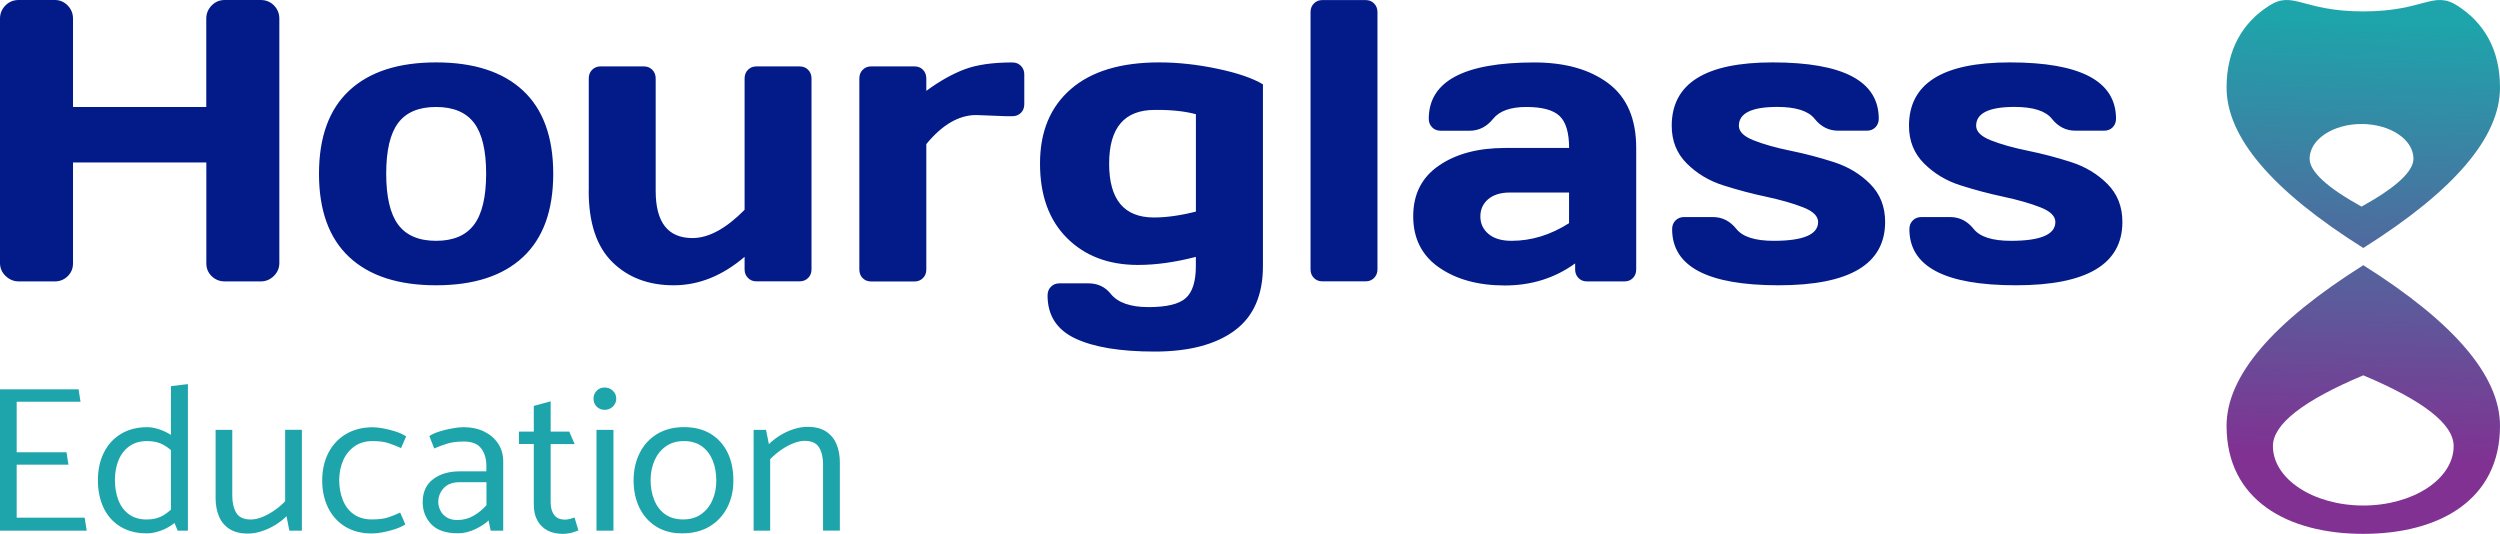 <?xml version="1.0" encoding="UTF-8"?>
<svg width="234.146px" height="50px" viewBox="0 0 234.146 50" version="1.1" xmlns="http://www.w3.org/2000/svg" xmlns:xlink="http://www.w3.org/1999/xlink">
    <title>hourglass-education-on-white</title>
    <defs>
        <linearGradient x1="50.905%" y1="5.087%" x2="49.196%" y2="86.393%" id="linearGradient-1">
            <stop stop-color="#1DA5AB" offset="0%"></stop>
            <stop stop-color="#803192" offset="100%"></stop>
        </linearGradient>
    </defs>
    <g id="Desktop-designs" stroke="none" stroke-width="1" fill="none" fill-rule="evenodd">
        <g id="Home---desktop" transform="translate(-53, -45)" fill-rule="nonzero">
            <g id="hourglass-education-on-white" transform="translate(53, 45)">
                <path d="M72.133,49.7 L72.133,43.009 C72.444,42.682 72.788,42.393 73.16,42.136 C73.531,41.879 73.913,41.675 74.296,41.52 C74.683,41.365 75.033,41.29 75.355,41.29 C76.021,41.29 76.474,41.499 76.72,41.916 C76.966,42.334 77.086,42.865 77.086,43.507 L77.086,49.695 L78.659,49.695 L78.659,43.309 C78.659,42.666 78.555,42.099 78.342,41.595 C78.134,41.097 77.807,40.7 77.364,40.411 C76.922,40.122 76.343,39.977 75.639,39.977 C75.224,39.977 74.787,40.047 74.339,40.191 C73.892,40.331 73.466,40.529 73.067,40.775 C72.668,41.022 72.313,41.295 72.013,41.6 L71.746,40.261 L70.582,40.261 L70.582,49.7 L72.144,49.7 L72.133,49.7 Z M63.975,48.65 C64.636,48.65 65.198,48.489 65.657,48.168 C66.116,47.847 66.471,47.413 66.716,46.861 C66.962,46.314 67.088,45.704 67.088,45.029 C67.088,44.311 66.973,43.668 66.744,43.111 C66.514,42.554 66.176,42.115 65.728,41.793 C65.28,41.472 64.723,41.311 64.052,41.311 C63.38,41.311 62.845,41.472 62.381,41.793 C61.917,42.115 61.562,42.549 61.316,43.095 C61.07,43.641 60.945,44.252 60.934,44.932 C60.934,45.639 61.048,46.277 61.278,46.839 C61.507,47.402 61.846,47.847 62.299,48.168 C62.752,48.489 63.315,48.65 63.975,48.65 L63.975,48.65 Z M63.932,49.952 C62.976,49.963 62.151,49.748 61.463,49.32 C60.775,48.891 60.251,48.297 59.885,47.547 C59.519,46.797 59.339,45.929 59.339,44.948 C59.35,43.99 59.547,43.138 59.929,42.393 C60.311,41.649 60.852,41.065 61.556,40.641 C62.261,40.218 63.096,40.004 64.063,40.004 C65.029,40.004 65.865,40.213 66.547,40.625 C67.23,41.038 67.759,41.616 68.131,42.361 C68.502,43.106 68.688,43.99 68.688,45.007 C68.688,45.961 68.491,46.807 68.103,47.552 C67.716,48.297 67.164,48.88 66.465,49.304 C65.761,49.727 64.92,49.946 63.937,49.952 L63.932,49.952 Z M56.642,38.386 C56.931,38.386 57.182,38.284 57.395,38.081 C57.608,37.877 57.718,37.631 57.718,37.336 C57.718,37.042 57.608,36.795 57.395,36.592 C57.182,36.393 56.926,36.292 56.636,36.292 C56.331,36.292 56.079,36.393 55.883,36.597 C55.686,36.801 55.588,37.047 55.588,37.342 C55.588,37.636 55.686,37.883 55.883,38.086 C56.079,38.284 56.336,38.386 56.642,38.386 Z M57.455,49.7 L57.455,40.261 L55.866,40.261 L55.866,49.7 L57.455,49.7 Z M53.322,40.422 L51.574,40.422 L51.574,37.588 L49.996,38.017 L49.996,40.422 L48.598,40.422 L48.615,41.584 L49.996,41.584 L49.996,47.263 C49.996,47.852 50.111,48.35 50.335,48.757 C50.559,49.164 50.876,49.47 51.28,49.684 C51.684,49.893 52.159,50 52.705,50 C52.885,50 53.071,49.984 53.256,49.952 C53.442,49.92 53.617,49.877 53.775,49.823 C53.939,49.77 54.07,49.721 54.174,49.679 L53.808,48.468 C53.71,48.505 53.578,48.548 53.409,48.596 C53.245,48.639 53.087,48.666 52.934,48.666 C52.454,48.666 52.104,48.516 51.891,48.216 C51.678,47.916 51.574,47.53 51.574,47.054 L51.574,41.59 L53.824,41.59 L53.316,40.427 L53.322,40.422 Z M40.67,42.002 C41.019,41.847 41.412,41.702 41.844,41.563 C42.275,41.424 42.805,41.354 43.438,41.354 C44.203,41.354 44.749,41.568 45.071,42.002 C45.393,42.436 45.552,42.972 45.552,43.62 L45.552,44.145 L43.072,44.145 C42.046,44.145 41.21,44.386 40.561,44.884 C39.911,45.382 39.589,46.095 39.589,47.016 C39.589,47.852 39.862,48.548 40.402,49.111 C40.943,49.668 41.773,49.946 42.881,49.946 C43.422,49.946 43.957,49.823 44.492,49.571 C45.022,49.32 45.448,49.046 45.759,48.746 L45.956,49.7 L47.13,49.7 L47.13,43.191 C47.13,42.575 46.971,42.029 46.655,41.547 C46.338,41.065 45.901,40.69 45.339,40.416 C44.776,40.143 44.126,40.009 43.384,40.009 C43.122,40.009 42.783,40.047 42.379,40.117 C41.975,40.186 41.571,40.283 41.178,40.406 C40.784,40.529 40.462,40.668 40.211,40.84 L40.67,42.007 L40.67,42.002 Z M41.047,47.016 C41.047,46.523 41.216,46.095 41.554,45.72 C41.893,45.35 42.384,45.163 43.029,45.163 L45.562,45.163 L45.562,47.316 C45.229,47.697 44.831,48.023 44.367,48.297 C43.902,48.57 43.395,48.704 42.838,48.704 C42.423,48.704 42.084,48.618 41.822,48.446 C41.56,48.275 41.363,48.061 41.238,47.798 C41.112,47.536 41.047,47.273 41.047,47.011 L41.047,47.016 Z M37.481,48.002 C37.104,48.184 36.722,48.339 36.34,48.463 C35.952,48.591 35.444,48.65 34.811,48.65 C34.177,48.65 33.593,48.489 33.134,48.168 C32.681,47.847 32.337,47.402 32.113,46.839 C31.884,46.277 31.769,45.639 31.769,44.932 C31.78,44.252 31.906,43.636 32.151,43.095 C32.397,42.549 32.752,42.12 33.216,41.793 C33.68,41.472 34.237,41.311 34.887,41.311 C35.537,41.311 36.017,41.381 36.416,41.515 C36.809,41.649 37.191,41.799 37.563,41.965 L38.038,40.877 C37.776,40.695 37.443,40.54 37.055,40.416 C36.662,40.288 36.274,40.191 35.897,40.122 C35.515,40.052 35.193,40.015 34.925,40.015 C33.959,40.015 33.123,40.229 32.408,40.652 C31.698,41.075 31.147,41.659 30.764,42.399 C30.382,43.138 30.186,43.99 30.175,44.959 C30.175,45.939 30.36,46.807 30.732,47.557 C31.103,48.307 31.633,48.896 32.332,49.325 C33.031,49.748 33.855,49.963 34.816,49.963 C35.095,49.963 35.428,49.93 35.81,49.861 C36.198,49.791 36.585,49.695 36.973,49.566 C37.366,49.438 37.694,49.288 37.967,49.116 L37.481,48.007 L37.481,48.002 Z M26.707,40.256 L26.707,46.947 C26.412,47.257 26.074,47.547 25.692,47.809 C25.309,48.072 24.933,48.28 24.55,48.43 C24.168,48.58 23.813,48.655 23.486,48.655 C22.825,48.655 22.377,48.446 22.126,48.029 C21.88,47.611 21.755,47.08 21.755,46.438 L21.755,40.261 L20.193,40.261 L20.193,46.647 C20.193,47.279 20.297,47.847 20.504,48.35 C20.712,48.854 21.039,49.25 21.487,49.539 C21.935,49.829 22.514,49.973 23.218,49.973 C23.633,49.973 24.064,49.898 24.512,49.754 C24.96,49.609 25.386,49.411 25.79,49.164 C26.194,48.918 26.544,48.639 26.833,48.345 L27.1,49.7 L28.274,49.7 L28.274,40.256 L26.702,40.256 L26.707,40.256 Z M16.474,47.257 C16.098,47.691 15.699,48.029 15.278,48.28 C14.858,48.527 14.345,48.655 13.739,48.655 C13.078,48.655 12.526,48.495 12.084,48.173 C11.642,47.852 11.309,47.413 11.09,46.85 C10.872,46.288 10.763,45.65 10.763,44.927 C10.763,44.247 10.883,43.636 11.107,43.09 C11.331,42.549 11.669,42.115 12.117,41.793 C12.565,41.472 13.111,41.311 13.76,41.311 C14.41,41.311 14.913,41.434 15.333,41.675 C15.754,41.916 16.147,42.243 16.518,42.645 L16.993,41.595 C16.726,41.268 16.409,40.99 16.043,40.754 C15.677,40.518 15.3,40.336 14.907,40.208 C14.514,40.079 14.143,40.009 13.793,40.009 C12.843,40.009 12.019,40.218 11.325,40.641 C10.632,41.065 10.096,41.643 9.731,42.388 C9.359,43.132 9.174,43.984 9.168,44.948 C9.168,45.939 9.348,46.813 9.703,47.563 C10.064,48.313 10.582,48.902 11.276,49.32 C11.964,49.743 12.788,49.952 13.75,49.952 C14.088,49.952 14.459,49.893 14.853,49.77 C15.246,49.652 15.633,49.47 15.999,49.229 C16.371,48.988 16.687,48.698 16.96,48.361 L16.474,47.252 L16.474,47.257 Z M16.01,48.189 L16.644,49.7 L17.599,49.7 L17.599,35.976 L16.01,36.163 L16.01,48.189 L16.01,48.189 Z M8.12,49.7 L7.929,48.484 L1.562,48.484 L1.562,43.523 L6.411,43.523 L6.23,42.361 L1.562,42.361 L1.562,37.626 L7.541,37.626 L7.361,36.463 L0,36.463 L0,49.7 L8.125,49.7 L8.12,49.7 Z" id="Shape" fill="#1DA5AB"></path>
                <path d="M178.793,11.782 C178.793,7.821 181.94,5.844 188.24,5.844 C194.867,5.844 198.183,7.601 198.183,11.121 C198.183,11.44 198.079,11.705 197.873,11.919 C197.666,12.134 197.4,12.239 197.074,12.239 L194.372,12.239 C193.502,12.239 192.768,11.87 192.176,11.126 C191.583,10.383 190.415,10.014 188.675,10.014 C186.283,10.014 185.082,10.603 185.082,11.776 C185.082,12.327 185.549,12.79 186.49,13.153 C187.425,13.522 188.572,13.842 189.92,14.117 C191.268,14.392 192.616,14.745 193.953,15.175 C195.296,15.604 196.438,16.287 197.373,17.224 C198.308,18.16 198.78,19.344 198.78,20.782 C198.78,24.742 195.454,26.719 188.806,26.719 C182.157,26.719 178.831,24.968 178.831,21.465 C178.831,21.134 178.934,20.859 179.146,20.649 C179.358,20.435 179.624,20.33 179.95,20.33 L182.652,20.33 C183.522,20.33 184.256,20.699 184.848,21.443 C185.441,22.186 186.609,22.555 188.349,22.555 C191.116,22.555 192.502,21.966 192.502,20.793 C192.502,20.242 192.035,19.779 191.094,19.416 C190.159,19.047 189.012,18.722 187.659,18.43 C186.305,18.143 184.957,17.785 183.625,17.361 C182.288,16.937 181.152,16.254 180.206,15.312 C179.26,14.37 178.793,13.192 178.793,11.782 L178.793,11.782 Z M156.571,11.782 C156.571,7.821 159.718,5.844 166.018,5.844 C172.645,5.844 175.961,7.601 175.961,11.121 C175.961,11.44 175.857,11.705 175.651,11.919 C175.444,12.134 175.178,12.239 174.852,12.239 L172.15,12.239 C171.28,12.239 170.546,11.87 169.954,11.126 C169.361,10.383 168.193,10.014 166.453,10.014 C164.061,10.014 162.86,10.603 162.86,11.776 C162.86,12.327 163.327,12.79 164.268,13.153 C165.203,13.522 166.35,13.842 167.698,14.117 C169.046,14.392 170.394,14.745 171.731,15.175 C173.074,15.604 174.216,16.287 175.151,17.224 C176.086,18.16 176.558,19.344 176.558,20.782 C176.558,24.742 173.232,26.719 166.584,26.719 C159.935,26.719 156.609,24.968 156.609,21.465 C156.609,21.134 156.712,20.859 156.924,20.649 C157.136,20.435 157.402,20.33 157.728,20.33 L160.43,20.33 C161.3,20.33 162.034,20.699 162.626,21.443 C163.219,22.186 164.387,22.555 166.127,22.555 C168.894,22.555 170.28,21.966 170.28,20.793 C170.28,20.242 169.813,19.779 168.872,19.416 C167.937,19.047 166.79,18.722 165.437,18.43 C164.083,18.143 162.735,17.785 161.403,17.361 C160.066,16.937 158.93,16.254 157.984,15.312 C157.038,14.37 156.571,13.192 156.571,11.782 L156.571,11.782 Z M141.388,18.033 C140.54,18.033 139.871,18.242 139.382,18.656 C138.893,19.074 138.648,19.614 138.648,20.275 C138.648,20.936 138.904,21.481 139.409,21.911 C139.915,22.34 140.638,22.555 141.567,22.555 C143.432,22.555 145.226,22.004 146.954,20.903 L146.954,18.033 L141.388,18.033 L141.388,18.033 Z M134.751,25.034 C133.153,23.905 132.359,22.313 132.359,20.253 C132.359,18.193 133.158,16.612 134.762,15.511 C136.365,14.409 138.431,13.858 140.959,13.858 L146.96,13.858 C146.96,12.426 146.661,11.424 146.068,10.862 C145.476,10.3 144.438,10.019 142.959,10.019 C141.481,10.019 140.437,10.388 139.839,11.132 C139.241,11.875 138.507,12.244 137.637,12.244 L134.936,12.244 C134.61,12.244 134.338,12.14 134.131,11.925 C133.919,11.71 133.816,11.446 133.816,11.126 C133.816,7.612 137.11,5.849 143.704,5.849 C146.579,5.849 148.89,6.499 150.635,7.805 C152.374,9.11 153.244,11.126 153.244,13.858 L153.244,25.232 C153.244,25.563 153.141,25.833 152.934,26.042 C152.727,26.251 152.461,26.356 152.135,26.356 L148.634,26.356 C148.308,26.356 148.042,26.251 147.835,26.036 C147.629,25.822 147.525,25.557 147.525,25.238 L147.525,24.67 C145.617,26.053 143.41,26.741 140.915,26.736 C138.42,26.73 136.365,26.163 134.756,25.034 L134.751,25.034 Z M122.743,25.238 L122.743,1.14 C122.743,0.81 122.846,0.534 123.058,0.325 C123.27,0.11 123.531,0.006 123.846,0.006 L127.907,0.006 C128.222,0.006 128.483,0.11 128.695,0.325 C128.907,0.54 129.011,0.81 129.011,1.14 L129.011,25.232 C129.011,25.552 128.907,25.816 128.695,26.031 C128.483,26.246 128.222,26.35 127.907,26.35 L123.846,26.35 C123.531,26.35 123.27,26.246 123.058,26.031 C122.846,25.816 122.743,25.552 122.743,25.232 L122.743,25.238 Z M108.18,10.294 C105.315,10.283 103.88,11.958 103.88,15.323 C103.88,18.689 105.277,20.369 108.071,20.369 C109.235,20.369 110.545,20.187 112.007,19.818 L112.007,10.697 C110.969,10.416 109.691,10.278 108.18,10.294 L108.18,10.294 Z M106.582,24.814 C103.837,24.814 101.619,23.976 99.934,22.296 C98.249,20.616 97.406,18.292 97.406,15.312 C97.406,12.332 98.368,10.014 100.293,8.345 C102.217,6.676 104.973,5.844 108.566,5.844 C110.322,5.844 112.137,6.042 114.024,6.439 C115.91,6.835 117.329,7.326 118.285,7.898 L118.285,24.918 C118.285,27.65 117.394,29.672 115.616,30.971 C113.839,32.277 111.344,32.927 108.137,32.927 C104.929,32.927 102.451,32.519 100.717,31.704 C98.983,30.889 98.113,29.545 98.113,27.672 C98.113,27.342 98.216,27.066 98.428,26.857 C98.64,26.642 98.906,26.538 99.233,26.538 L101.934,26.538 C102.804,26.538 103.5,26.863 104.022,27.512 C104.685,28.344 105.87,28.763 107.566,28.763 C109.262,28.763 110.431,28.482 111.056,27.92 C111.686,27.358 112.002,26.356 112.002,24.924 L112.002,24.059 C110.066,24.56 108.256,24.814 106.577,24.814 L106.582,24.814 Z M94.232,10.884 L91.438,10.774 C89.807,10.774 88.247,11.682 86.757,13.495 L86.757,25.238 C86.757,25.568 86.654,25.838 86.442,26.047 C86.23,26.257 85.969,26.361 85.654,26.361 L81.593,26.361 C81.267,26.361 81.001,26.257 80.794,26.047 C80.587,25.838 80.484,25.568 80.484,25.238 L80.484,7.353 C80.484,7.023 80.587,6.747 80.799,6.538 C81.011,6.323 81.272,6.219 81.588,6.219 L85.648,6.219 C85.974,6.219 86.241,6.323 86.447,6.538 C86.654,6.753 86.757,7.023 86.757,7.353 L86.757,8.51 C87.991,7.601 89.176,6.935 90.323,6.499 C91.47,6.064 92.965,5.849 94.813,5.849 C95.139,5.849 95.411,5.954 95.618,6.169 C95.83,6.384 95.933,6.648 95.933,6.968 L95.933,9.76 C95.933,10.091 95.83,10.361 95.618,10.57 C95.406,10.779 95.139,10.884 94.813,10.884 L94.232,10.884 Z M55.142,17.884 L55.142,7.353 C55.142,7.023 55.245,6.747 55.457,6.538 C55.669,6.323 55.93,6.219 56.245,6.219 L60.306,6.219 C60.621,6.219 60.882,6.323 61.094,6.538 C61.306,6.753 61.41,7.023 61.41,7.353 L61.41,17.884 C61.41,20.826 62.556,22.296 64.856,22.296 C66.367,22.296 67.992,21.415 69.737,19.653 L69.737,7.353 C69.737,7.023 69.841,6.747 70.053,6.538 C70.265,6.323 70.526,6.219 70.841,6.219 L74.885,6.219 C75.211,6.219 75.483,6.323 75.69,6.538 C75.902,6.753 76.005,7.023 76.005,7.353 L76.005,25.232 C76.005,25.552 75.902,25.816 75.69,26.031 C75.478,26.246 75.211,26.35 74.885,26.35 L70.841,26.35 C70.526,26.35 70.265,26.246 70.053,26.031 C69.841,25.816 69.737,25.552 69.737,25.232 L69.737,24.053 C67.655,25.833 65.443,26.719 63.089,26.719 C60.735,26.719 58.822,25.992 57.349,24.544 C55.876,23.09 55.136,20.87 55.136,17.879 L55.142,17.884 Z M37.296,11.506 C36.546,12.498 36.171,14.084 36.171,16.265 C36.171,18.446 36.546,20.038 37.296,21.046 C38.046,22.049 39.226,22.555 40.84,22.555 C42.454,22.555 43.64,22.054 44.395,21.046 C45.151,20.044 45.531,18.446 45.531,16.265 C45.531,14.084 45.151,12.498 44.395,11.506 C43.64,10.515 42.454,10.019 40.84,10.019 C39.226,10.019 38.046,10.515 37.296,11.506 Z M32.708,24.075 C30.822,22.313 29.876,19.713 29.876,16.276 C29.876,12.839 30.822,10.239 32.708,8.482 C34.594,6.725 37.307,5.844 40.845,5.844 C44.384,5.844 47.097,6.725 48.983,8.482 C50.869,10.239 51.815,12.839 51.815,16.276 C51.815,19.713 50.869,22.313 48.983,24.075 C47.097,25.838 44.384,26.719 40.845,26.719 C37.307,26.719 34.594,25.838 32.708,24.075 Z M0,24.626 L0,1.746 C0,1.267 0.169,0.859 0.506,0.512 C0.843,0.171 1.261,0 1.756,0 L5.132,0 C5.604,0 6.007,0.171 6.338,0.512 C6.67,0.854 6.838,1.267 6.838,1.746 L6.838,10.019 L19.319,10.019 L19.319,1.746 C19.319,1.267 19.488,0.859 19.825,0.512 C20.162,0.171 20.569,0 21.042,0 L24.418,0 C24.913,0 25.326,0.171 25.663,0.512 C25.995,0.854 26.163,1.267 26.163,1.746 L26.163,24.626 C26.163,25.105 25.989,25.513 25.647,25.849 C25.304,26.185 24.896,26.356 24.424,26.356 L21.048,26.356 C20.575,26.356 20.173,26.196 19.83,25.871 C19.493,25.546 19.325,25.144 19.325,24.665 L19.325,15.219 L6.838,15.219 L6.838,24.665 C6.838,25.144 6.67,25.546 6.338,25.871 C6.007,26.196 5.604,26.356 5.132,26.356 L1.761,26.356 C1.288,26.356 0.881,26.185 0.527,25.849 C0.174,25.513 0,25.105 0,24.626 L0,24.626 Z" id="Shape" fill="#031A89"></path>
                <path d="M221.177,11.613 C218.493,11.613 216.314,13.071 216.314,14.862 C216.314,16.058 217.933,17.554 221.177,19.351 C224.421,17.554 226.04,16.058 226.04,14.862 C226.04,13.066 223.861,11.613 221.177,11.613 Z M230.178,0.545 C232.621,2.117 234.146,4.607 234.146,8.2 C234.146,12.842 229.876,17.854 221.341,23.227 C212.801,17.854 208.537,12.842 208.537,8.2 C208.537,4.613 210.062,2.117 212.505,0.545 C214.805,-0.935 215.595,1.069 221.341,1.069 C227.088,1.069 227.878,-0.935 230.178,0.545 L230.178,0.545 Z M221.341,35.153 C215.699,37.523 212.878,39.734 212.878,41.782 C212.878,44.856 216.671,47.346 221.341,47.346 C226.012,47.346 229.805,44.856 229.805,41.782 C229.805,39.734 226.984,37.523 221.341,35.153 Z M221.341,24.838 C229.882,30.217 234.146,35.235 234.146,39.882 C234.146,46.855 228.411,50 221.341,50 C214.272,50 208.537,46.855 208.537,39.882 C208.537,35.235 212.807,30.222 221.341,24.838 Z" id="Shape" fill="url(#linearGradient-1)"></path>
            </g>
        </g>
    </g>
</svg>